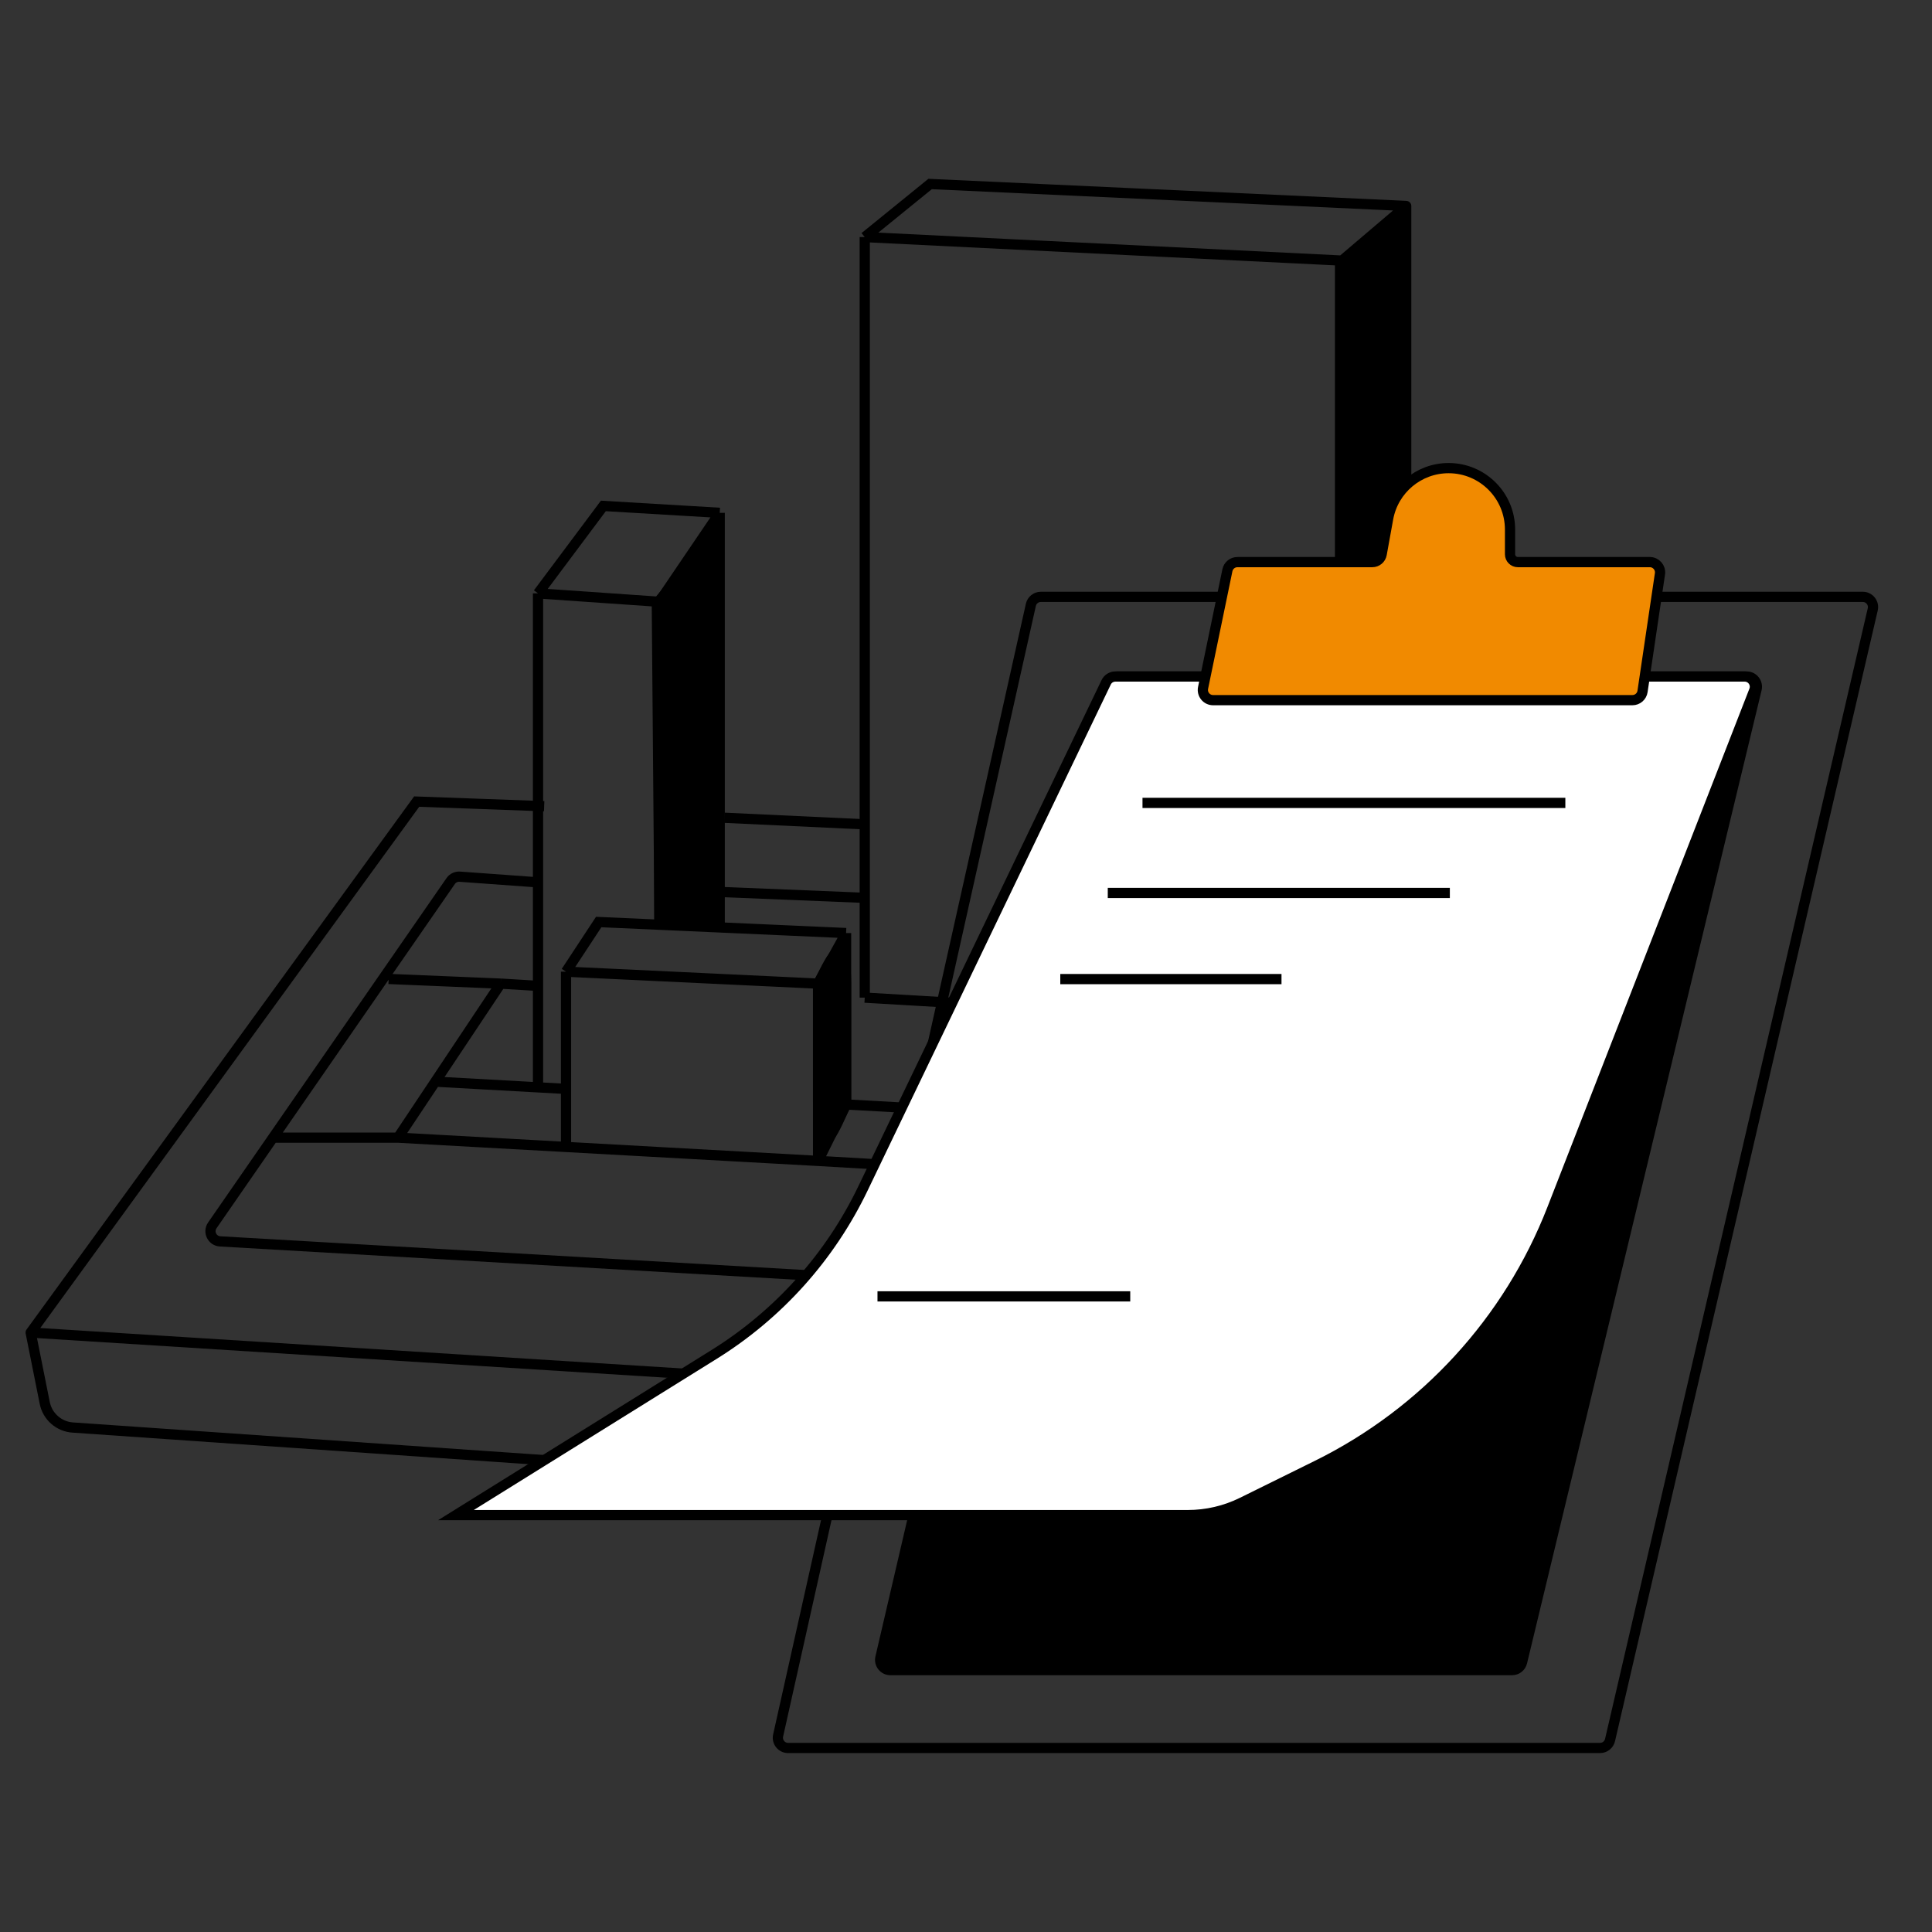 <?xml version="1.0" encoding="UTF-8"?>
<svg xmlns="http://www.w3.org/2000/svg" width="189" height="189" viewBox="0 0 189 189" fill="none">
  <rect x="0" y="0" width="189" height="189" fill="#333333" stroke="none"/>
  <path d="M84.595 97.594V87.832L70.406 87.253M84.595 97.594L94.225 98.159M84.595 97.594V23.191M131.285 100.333L137.411 90.531C137.511 90.372 137.563 90.188 137.563 90.001V20.152M131.285 100.333L124.778 110.379M131.285 100.333L117.472 99.523M131.285 100.333V25.492M38.02 95.767L48.979 96.224M48.979 96.224L42.586 105.813M48.979 96.224L52.632 96.444M38.933 111.292H26.71M38.933 111.292L42.586 105.813M38.933 111.292L55.372 112.202M26.71 111.292L20.77 119.873C20.325 120.515 20.755 121.395 21.534 121.44L114.134 126.783C114.502 126.804 114.853 126.621 115.045 126.306L121.43 115.858M26.71 111.292L44.088 86.191C44.289 85.9 44.629 85.737 44.982 85.763L52.632 86.317M52.632 106.371L42.586 105.813M52.632 106.371V58.048M52.632 106.371L55.372 106.523M124.778 110.379L112.906 109.719M124.778 110.379L121.43 115.858M89.162 108.4L94.225 98.159M89.162 108.4L101.034 109.06M89.162 108.4L82.769 108.045M94.225 98.159L105.6 98.826M101.034 109.06L105.6 98.826M101.034 109.06L106.97 109.39M105.6 98.826L117.472 99.523M112.906 109.719L117.472 99.523M112.906 109.719L106.97 109.39M121.43 115.858L103.774 114.945M106.97 109.39L103.774 114.945M103.774 114.945L80.029 113.567M82.769 108.045L80.029 113.567M82.769 108.045V91.277M80.029 113.567L55.372 112.202M80.029 113.567V96.224M55.372 112.202V106.523M131.285 25.492L137.563 20.152M131.285 25.492L84.595 23.191M137.563 20.152V20.152C137.563 20.15 137.562 20.148 137.56 20.148L90.988 18L84.595 23.191M70.406 50.168L59.025 49.493L52.632 58.048M70.406 50.168L64.504 58.87M70.406 50.168V90.726M64.504 58.87L52.632 58.048M64.504 58.87V90.463M82.769 91.277L80.029 96.224M82.769 91.277C82.769 91.277 76.86 91.014 70.406 90.726M80.029 96.224L55.372 95.055M55.372 95.055L58.568 90.198C61.753 90.34 66.196 90.538 70.406 90.726M55.372 95.055V106.523" stroke="black"></path>
  <path d="M82.769 107.724V96.577C82.769 90 80.887 94.676 80.201 95.914C80.089 96.117 80.03 96.345 80.03 96.577V107.724C80.03 115 81.983 109.629 82.627 108.332C82.721 108.143 82.769 107.935 82.769 107.724Z" fill="black" stroke="black"></path>
  <path d="M137.232 21.462L131.091 25.729V57.166L133.266 59.144L137.232 54.086V21.462Z" fill="black" stroke="black"></path>
  <path d="M152.176 83.896L152.198 83.397L152.634 83.416L152.674 83.851L152.176 83.896ZM3 130.358L2.509 130.456C2.482 130.319 2.513 130.177 2.595 130.064L3 130.358ZM40.76 78.417L40.356 78.123L40.512 77.908L40.778 77.917L40.76 78.417ZM7.111 139.649L7.146 139.15L7.111 139.649ZM4.377 137.244L4.867 137.146L4.377 137.244ZM119.721 147.445L119.756 146.946L119.721 147.445ZM120.242 135.622L120.667 135.885L120.242 135.622ZM116.587 137.513L116.618 137.014L116.587 137.513ZM152.206 95.549L152.644 95.789L152.206 95.549ZM152.674 83.851L153.421 92.071L152.425 92.162L151.678 83.942L152.674 83.851ZM152.644 95.789L125.832 144.589L124.956 144.107L151.768 95.308L152.644 95.789ZM119.687 147.943L7.077 140.147L7.146 139.15L119.756 146.946L119.687 147.943ZM3.886 137.342L2.509 130.456L3.49 130.26L4.867 137.146L3.886 137.342ZM2.595 130.064L40.356 78.123L41.165 78.711L3.404 130.652L2.595 130.064ZM152.601 84.159L120.667 135.885L119.816 135.36L151.75 83.634L152.601 84.159ZM116.555 138.012L2.968 130.857L3.031 129.859L116.618 137.014L116.555 138.012ZM137.587 82.755L152.198 83.397L152.154 84.396L137.543 83.754L137.587 82.755ZM70.891 79.499L84.784 80.15L84.737 81.149L70.844 80.498L70.891 79.499ZM40.778 77.917L53.251 78.369L53.215 79.368L40.742 78.916L40.778 77.917ZM7.077 140.147C5.503 140.038 4.196 138.89 3.886 137.342L4.867 137.146C5.088 138.251 6.021 139.072 7.146 139.15L7.077 140.147ZM125.832 144.589C124.613 146.809 122.214 148.118 119.687 147.943L119.756 146.946C121.894 147.094 123.924 145.986 124.956 144.107L125.832 144.589ZM120.667 135.885C119.794 137.299 118.213 138.117 116.555 138.012L116.618 137.014C117.908 137.095 119.137 136.459 119.816 135.36L120.667 135.885ZM153.421 92.071C153.538 93.36 153.268 94.655 152.644 95.789L151.768 95.308C152.295 94.348 152.524 93.252 152.425 92.162L153.421 92.071Z" fill="black"></path>
  <path d="M119.285 58.389H101.821C101.353 58.389 100.947 58.714 100.845 59.171L76.121 169.779C75.981 170.403 76.457 170.997 77.097 170.997H156.529C156.994 170.997 157.398 170.676 157.503 170.223L183.203 59.615C183.349 58.988 182.873 58.389 182.229 58.389H162.088" stroke="black"></path>
  <path d="M170.869 66.181H109.28C108.815 66.181 108.412 66.502 108.306 66.954L98.946 107.128L89.406 148.075L86.127 162.152C85.981 162.779 86.457 163.379 87.1 163.379H147.925C148.387 163.379 148.789 163.063 148.897 162.613L171.842 67.416C171.993 66.787 171.517 66.181 170.869 66.181Z" fill="black" stroke="black"></path>
  <path d="M44.602 148.217H116.199C118.042 148.217 119.859 147.793 121.511 146.977L128.854 143.353C139.38 138.157 147.581 129.209 151.843 118.27L171.606 67.544C171.861 66.889 171.378 66.181 170.674 66.181H117.766H109.113C108.729 66.181 108.378 66.402 108.212 66.748L84.414 116.274C81.204 122.953 76.159 128.579 69.867 132.494L44.602 148.217Z" fill="white" stroke="black"></path>
  <path d="M117.692 67.29L120.072 55.786C120.168 55.322 120.577 54.989 121.051 54.989L134.247 54.989C134.698 54.989 135.084 54.667 135.164 54.223L135.795 50.736C136.312 47.875 138.803 45.794 141.71 45.794C145.03 45.794 147.721 48.485 147.721 51.805V54.223C147.721 54.646 148.064 54.989 148.488 54.989L161.397 54.989C162.008 54.989 162.476 55.532 162.387 56.136L160.683 67.639C160.61 68.13 160.189 68.493 159.694 68.493H118.671C118.038 68.493 117.564 67.911 117.692 67.29Z" fill="#F18A00" stroke="black"></path>
  <path d="M111.766 78.545H153.132" stroke="black"></path>
  <path d="M103.723 95.781H125.364" stroke="black"></path>
  <path d="M108.369 87.355H141.833" stroke="black"></path>
  <path d="M85.841 126.819H110.567" stroke="black"></path>
  <path d="M70.07 52.13L64.255 59.044L64.517 90.314L70.326 90.664L70.07 52.13Z" fill="black" stroke="black"></path>
</svg>
